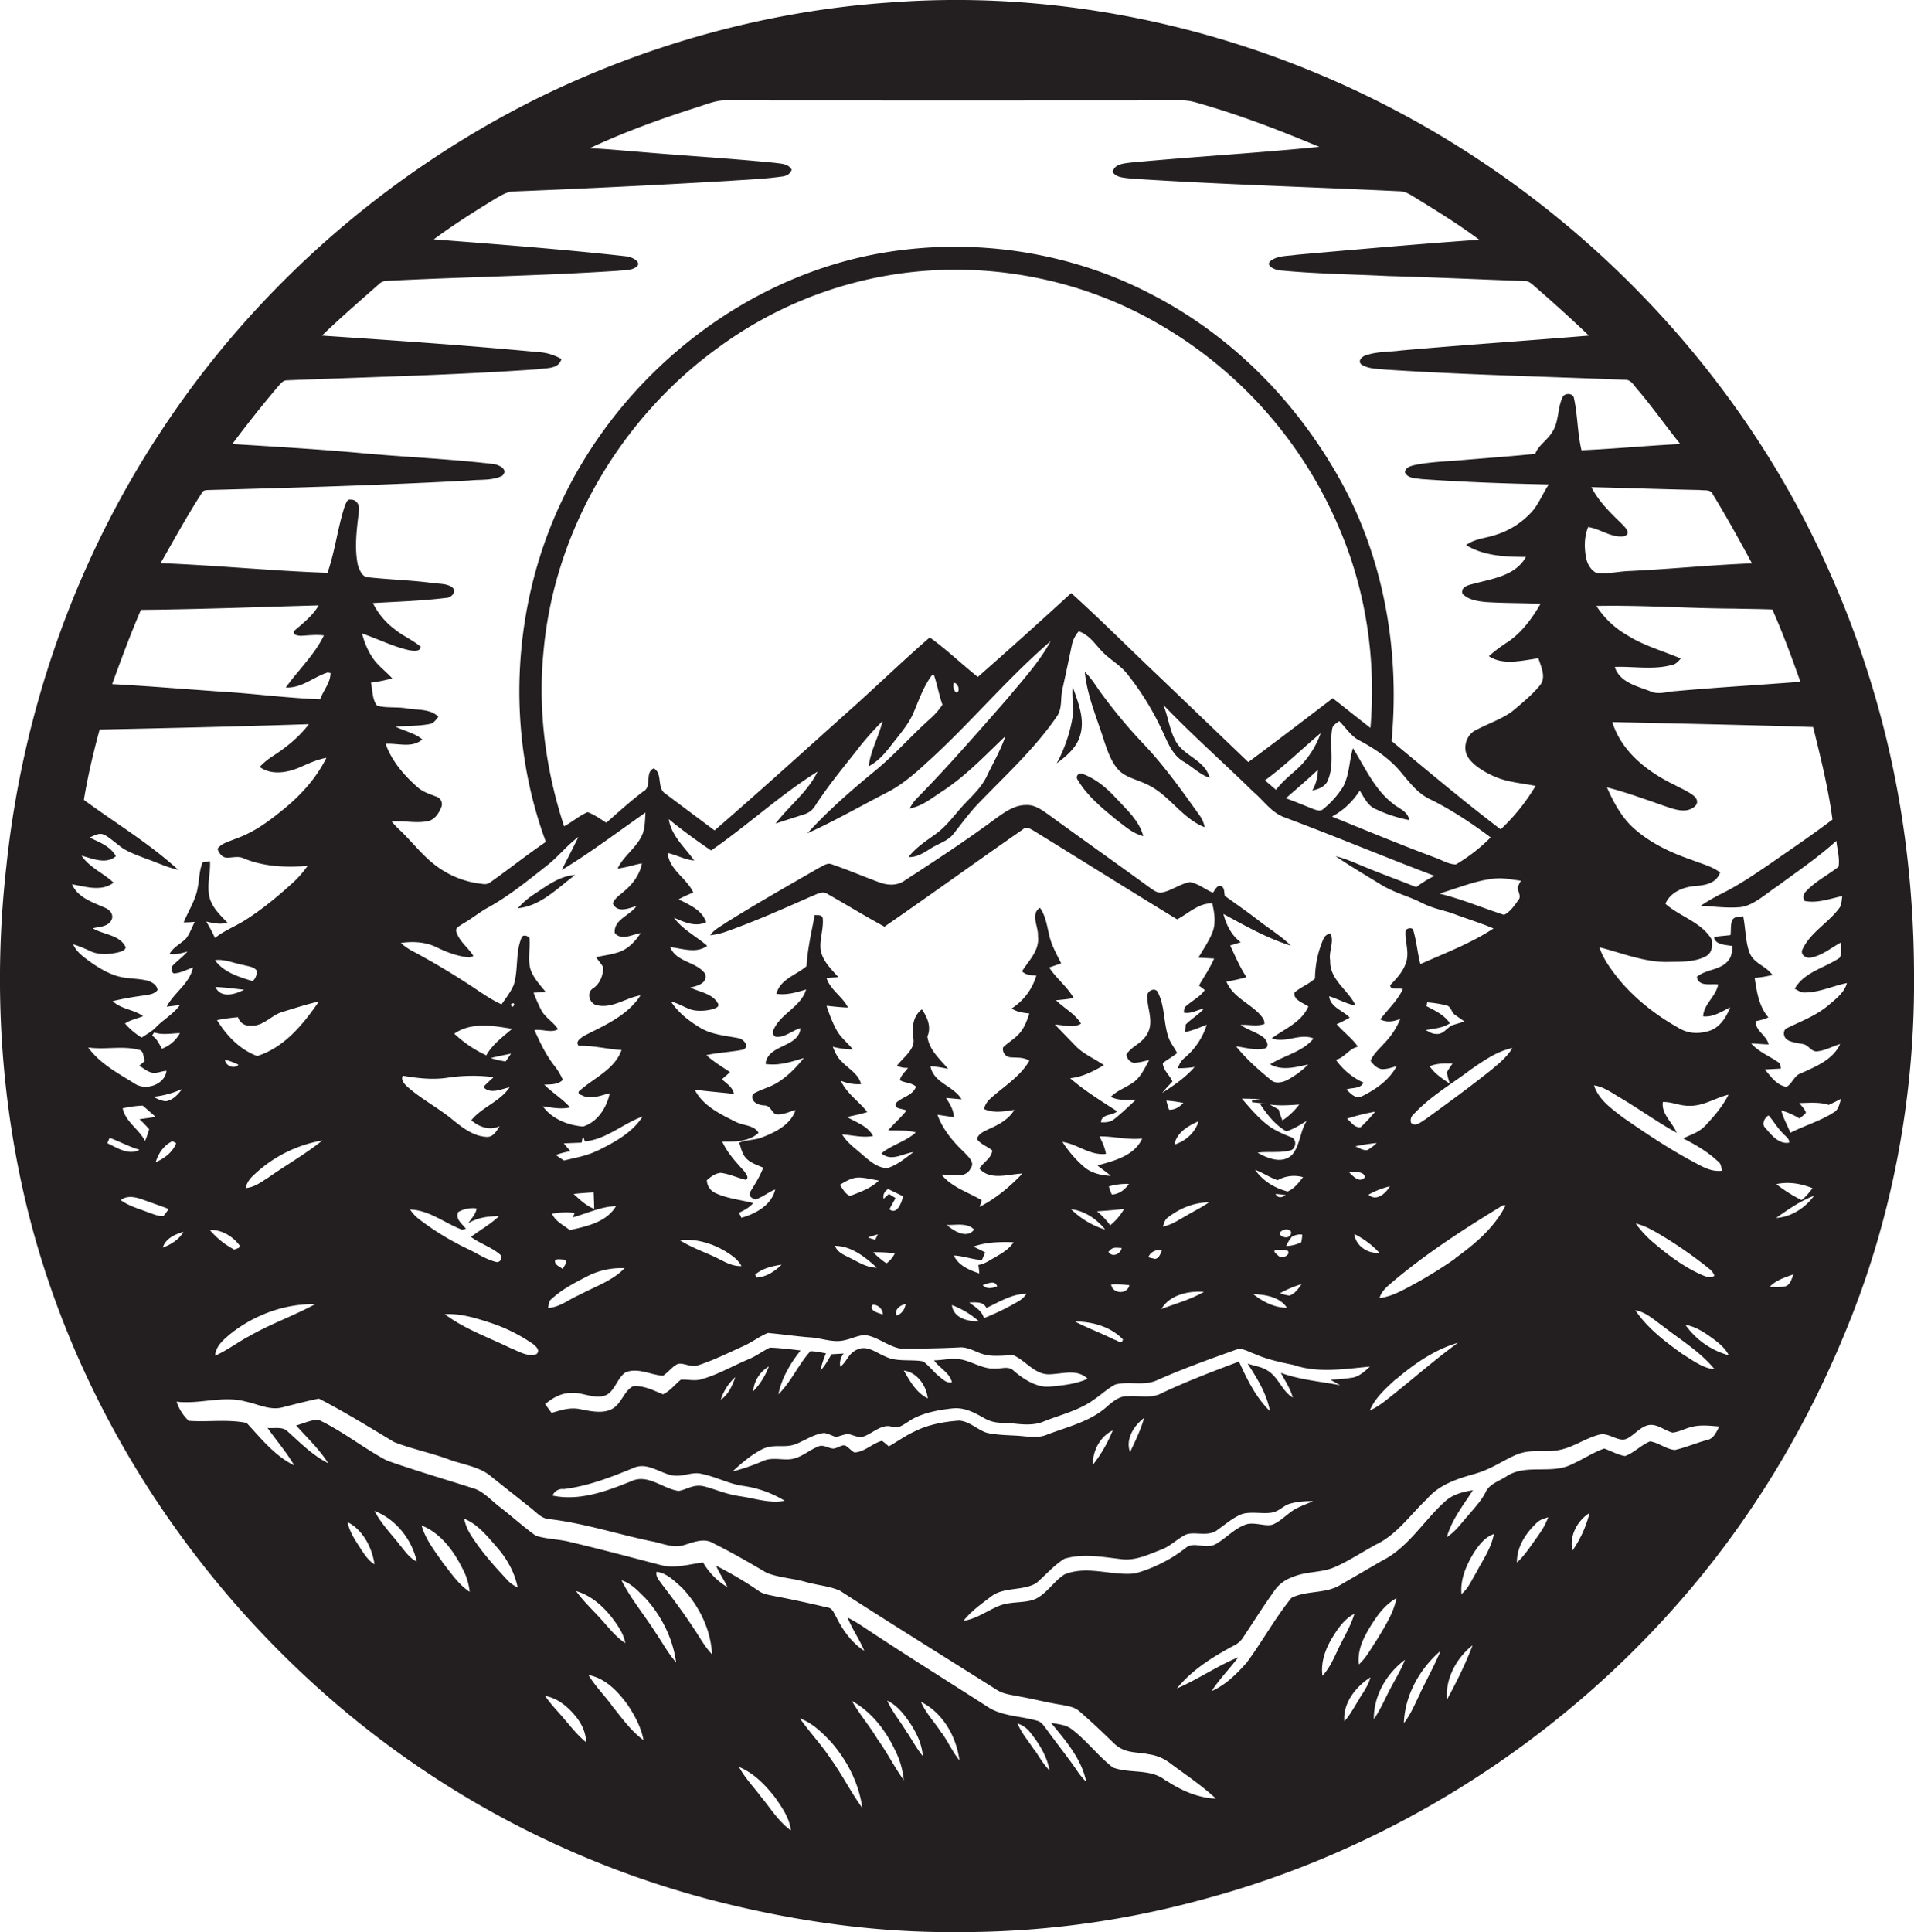<svg id="Layer_1" data-name="Layer 1" xmlns="http://www.w3.org/2000/svg" viewBox="0 0 1070.1 1080"><title>biseeise_Forest_flat_black_logo_White_background_12682960-9140-447a-a517-88618b58fc83</title><path d="M1070.1,544.6c-0.1-47.2-5.7-94.5-17.6-140.2A542.4,542.4,0,0,0,1006,285.2C958.7,196.9,886.1,122.6,799.6,72.4,708.8,19.7,602.3-6.6,497.4,1.4,430,6,363.6,24.3,302.8,53.8,217,95.9,142.5,161.1,90,241.1,42,313.7,12.5,398.2,3.5,484.8-3.8,549.8.2,616.2,16.3,679.7c25.4,99.5,81.6,190.4,157.1,259.8a528.1,528.1,0,0,0,229.2,123.8c43.3,10.8,87.8,17.1,132.4,16.7a511.6,511.6,0,0,0,136.5-18c103.5-27.4,198-86.8,268.2-167.5,38.8-44.4,69.7-95.5,92-150C1057.9,681.4,1070.7,612.9,1070.1,544.6Zm-63.5-163.5c-23.1,1.8-46.3,3.1-69.4,5.2-4.9.2-10,2.3-14.6,0.1-7.4-2.9-17.1-5-19.8-13.6,10.7-.4,21.8,1.8,32.3-1.2,2-.4,3.3-2.1,4.6-3.5-10.1-4.3-20.9-7.2-30.2-13.2a49.6,49.6,0,0,1-17-16.2c25.7-.5,51.4,1.4,77.2,1.5,7.1,0.2,14.2.2,21.2,0.5C996.8,354,1001.8,367.6,1006.6,381.2ZM929.7,616c4.9-.2,9.5,2.2,14.4,2.1,8,0.4,14.8-4.4,22.3-6.2-3.1,6.2-7.6,11.5-12.3,16.6s-8.6,5.4-13,7.9c7,3.5,13.8,7.5,19.5,12.9,1.7,1.2,1.7,3.3,2.2,5.1-5.7.8-10.6-2-15.4-4.6-14-7.4-27.1-16.2-40.1-25.2-6.3-4.9-13.6-9.9-16.1-17.9,5.5,0.8,10,4.2,14.6,6.9,10.7,6.3,20.7,13.6,31.6,19.6C935.1,627.4,928.7,622.7,929.7,616ZM925,695.1a59.4,59.4,0,0,1-10.5-11.2c5.9,1.4,11.1,4.7,16.3,7.8a240.5,240.5,0,0,1,24.8,17.5,8.6,8.6,0,0,1,2.9,3.9c-2.5,1.7-5.2.3-7.6-.7C941.4,708.1,932.9,701.8,925,695.1Zm4.7,46.2c9.9,7.7,20.9,14.3,28.9,24.1-6.7-.6-12.2-5-17.8-8.4-9.8-7-19.7-14.5-26.5-24.6C920.4,733.5,924.9,737.9,929.7,741.3Zm27.9-465c7.7,12.6,14.9,25.6,21.9,38.6-22.9.9-45.7,3.2-68.6,4.3-6.2.2-12.5,1.9-18.7,0.9-3.1-1.8-4.9-5.2-5.5-8.6-1-5.6-1-11.5,1.2-16.9,6.9,1,13.2,6.3,20.3,5.1,4-1.7.3-5-1.5-6.9-6.4-6.2-12.9-12.5-17-20.5,20.3,0.5,40.5,1.2,60.8,1.6C952.9,274.3,956.5,273.4,957.6,276.3Zm-844.7-.8c0.7-1.7,2.7-1.5,4.1-1.6,48.5-1.3,96.9-2.7,145.3-5.3,6.1-.7,12.7.2,18.4-2.6,4.1-3.6-2.3-6.6-5.6-6.7-24.2-2.8-48.6-3.8-72.8-6s-48.3-3.6-72.4-5.1q12.3-16.5,25.6-32.2c1.4-1.5,2.8-3.5,5-3.4,46.7-1.9,93.5-2.9,140.2-6.2,4.7-.8,11.6.1,13.2-5.7a29,29,0,0,0-13.3-3.9c-40.1-3.8-80.4-6.5-120.6-9.2,10.3-9.9,21.1-19.3,31.8-28.7a6.3,6.3,0,0,1,4.6-1.9c42.9-2.2,85.9-2.8,128.8-5.6,3.6-.5,7.8.1,10.8-2.4s-2.9-5.5-5.7-5.7c-35.8-4-71.8-6.7-107.8-9.5,11.1-8.2,22.8-15.6,34.6-22.8,3.3-1.9,6.7-4.1,10.6-4q60-2.4,119.9-5.9c9.8-.7,19.7-1,29.4-2.4,2.4-.2,5-1.4,5.6-3.9-1.9-3.4-6.2-3.3-9.5-3.8-26.3-2.6-52.7-4.1-79-6.4-8.2-.6-16.3-1.5-24.5-1.7,19.4-9.1,39.6-16.4,60-22.9,5.8-1.8,11.6-4.4,17.9-3.9q125.6,0.1,251.1,0a30.5,30.5,0,0,1,10.5,1.3c23.4,6.6,46.1,15.3,68.5,24.7-35.2,3.5-70.5,5.5-105.7,8.8-3.6.5-9,.8-9.8,5.3,2.1,3.2,6.5,3.1,9.9,3.6,50,3.3,100.2,4.7,150.3,7.1,3.3,0,6.1,1.8,8.8,3.5,12.2,7.5,24.4,15,35.9,23.6-34.1,2.4-68.1,5.4-102.1,8.4-4.7.8-10.1,0.3-14.2,3.2s2.7,5.6,5.5,5.6c19.8,1.9,39.8,2.1,59.7,3.1,25.5,0.7,51.1,1.9,76.6,2.8,1.7-.1,3.2,1,4.4,2,10.7,9.3,21.2,18.7,31.4,28.5-34.9,2.9-69.9,5.2-104.8,8.3-6.6.9-13.4,0.5-19.8,2.7-2.2.6-4.9,3.2-2.5,5.2,4,2.5,8.9,2.3,13.4,2.8,44.6,2.9,89.3,3.9,134,5.7,3.6-.1,5.2,3.8,7.4,6,8.2,9.7,15.5,20.1,23.4,29.9-18.4.9-36.8,2.7-55.2,3.5-2.3-9.5-2.1-19.4-4.2-29-0.3-3.1-5.4-3.2-6.4-.6-2.8,5.8-2,12.8-5.2,18.5s-8,7.8-10.1,13.1c-14.7,1.5-29.5,2.5-44.3,3.8-7.5.5-15,.9-22.4,2.3-2.4.6-5.9,1.2-6.1,4.3,1.6,3.4,6,3.2,9.2,3.7,23.7,1.7,47.5,2.5,71.2,3-3.4,5-5.5,10.9-9.6,15.4a45.6,45.6,0,0,1-20.8,13c-5.3,1.7-11.2,2-15.8,5.5,9.9,6.1,22.1,6.6,33.4,6.6-5.6,10.3-18.2,12.1-28.4,14.8-2.9.8-8.1,1.5-7.1,5.7,3.2,3.5,8.3,4.2,12.7,4.7,10.3,0.7,20.7.5,31,1-4.7,8.1-10.3,15.8-18.1,21.2a83.4,83.4,0,0,0-10.8,8.1c8.3,5.4,18.6,2.3,27.7,1.2,1.5,4.7,4.4,10.5,1,14.9s-9.7,9.8-15,14.2-14,7.3-20.9,11c-5.4,2.5-7.6,9.9-4.6,14.9s10.2,9.2,16.5,11.7,14.2,3.2,21.4,4.6a110.1,110.1,0,0,1-19.5,24.3c-20.8-15.8-40.8-32.7-61-49.4,4.7-50.1-4.2-102-28.9-146.2s-61-80.7-105.6-103.6c-47.3-24.7-103-32.2-155.3-22.1-75.4,14.8-141.1,68.3-173.9,137.3-28.2,59-31.8,129.6-9.1,191-10.6,7.2-20.6,15.2-31.1,22.6a5.3,5.3,0,0,1-4.3.9,51.7,51.7,0,0,1-25.4-9.7c-8.1-5.8-14-14-21.2-20.7a57.1,57.1,0,0,1-4.2-4.5c6.8-.6,13.6,1.2,20.3-0.2,3.7-.8,5.9-4.2,7.3-7.5a4.4,4.4,0,0,0-2.4-6.1c-3.8-1.5-7.9-2.7-11-5.6-7.5-6.6-14.2-14.5-17.6-24,6.8-.5,14.9,2.6,20.5-2.5-4.3-3.6-10-4.6-14.9-7.1,6.2-.5,12.4-0.3,18.5-1.4,2.5-.2,4-2.3,5.4-4.2-4.7-4.5-11.6-3.6-17.5-4.6s-11.3-.1-16.7-1.5c-2.9-3.4-2.5-8.6-3.5-12.9a90.7,90.7,0,0,0,11.9-2.4c-3.6-4-8.1-7.1-11.1-11.7s-4.5-8.7-5.8-13.4c8.9,3,17.4,7.4,26.6,9.4,2,0.3,6,1,6.2-2-4.5-3.8-10.1-6.1-14.7-9.9a40.7,40.7,0,0,1-12-14.5c13.7-.8,27.4-1.2,41-2.9,2.9,0,6.2-3.7,3.3-5.9s-7.3-1.9-10.9-2.4c-11.9-1.6-24-1.9-36-3.2-3.5-.1-4.8-4-5.8-6.8-2.1-10-.6-20.3.6-30.4,0.6-3-1.4-6.5-4.8-6.2-1.8-.4-2.3,1.9-3,3.1-4.1,12.4-5.5,25.5-9.8,37.8-31.1-1.1-62.1-4.2-93.3-5.4C97.3,301.7,104.6,288.3,112.9,275.5Zm736,227.6c-2.2,3.1-4.6,6.6-8,8.3-12.1-3.9-23.8-8.9-36.2-11.9,10.3-3,20.3-7.4,31-8.4,4.9-.6,9.8.7,14.6,1.2a29.6,29.6,0,0,0-1.8,3.7C848.6,498.5,850.7,501,848.9,503.1ZM749.2,774.3c-11.1-2.1-22.5-3-33.1-6.9,2.4,4.5,5.3,8.8,6.7,13.8-5.3-3.1-7.4-9.4-11.9-13.4s-8.9-3.9-13.4-5.6c5.3,8.2,10.7,16.8,12.5,26.6-7.9-7.7-12.8-17.8-17.3-27.7-14.6,5.5-29.2,11-43.3,17.7-5.7,3.1-12.5,1.2-18.7,1.7-4.4-.4-8.1,2.6-11.3,5.3-9.3,8.7-22.1,11.6-33.7,16-5.5,2.5-11.6,1-17.4.7s-10.5-.4-15.7-1.4-10.2-6.7-16.4-7c-8.6.6-17.2,2.2-25,6.1-5,2.3-9.5,5.6-14.3,8.3-1.2-1.1-2.5-2.2-3.8-3.1-5.4,1.4-9.6,6.2-15.4,6.5-1.8-1-3.1-2.6-4.8-3.7s-4.4,1.2-6.7,1.5-5.9-2.6-8.8-1.1c-4.8,1.9-8.8,5.6-13.9,6.8s-11.2-1.1-16.5,1.1a114.4,114.4,0,0,1-17.4,6c4.9-4.6,10.1-9,16.1-12.2s11.4-1.2,16.9-2.4,11.7-6.4,18.4-6.9a37.6,37.6,0,0,1,6.4,2.4,48.1,48.1,0,0,1,6.5-1.9c2.5,0.5,4.9,1.7,7.5,1.9,4.3-1,7.7-4.3,11.9-5.7s5.5,0.4,8.3.1,6.4-3.6,9.7-5.2c6.6-3.2,13.8-4.5,21-5.3s12.7,2.5,18.3,5.6,9.8,2.2,14.8,2.7,12.1,1.5,17.8-.9c9.6-3.9,20.1-6.2,28.6-12.5,4-2.7,7.5-6.1,11.8-8.3,7.6-2,16,1,23.3-2.4,14.4-6.4,29.2-11.7,44-17,3.6-1.4,7.1,1.2,10.5,2.3,7,3.1,14.5,4.7,21.9,6.2,13.7,4.7,28.5,2.2,42.6.9-2.7,2.5-5.6,5.2-9.3,6.1a98.3,98.3,0,0,1-12.8,1.2ZM626.8,871.5c7.8,1.1,15.1-2.5,22.2-5.2,5.1-1.8,8.9-5.9,13.6-8.3s13.1,1.5,18.3-3c4-2.8,7.8-6.1,12.3-8.2s10.9-.7,16.4-1.1,7.4-3.9,11.4-5.1,8.7-1.6,13.1-1.5c-4.1,1.9-8.5,3.2-12.2,5.9s-6.2,5.3-9.9,7-10.1-1.3-15,0c-6.6,2.1-11.2,7.6-17.1,11s-11.9-1.6-16.8,2.1a80.8,80.8,0,0,1-28.5,14.4c-13.2,1.5-26.7-4.7-39.5.6-5.6,3.6-9.2,9.6-14.9,13s-14.5,1.7-21.3,4.4-12.8,7.4-20.2,8.5c4.2-5.4,9.9-9.4,15.3-13.5,7.3-5.7,17.7-3,25.4-7.6,5.2-4.5,9.8-9.9,15.7-13.6C605.4,868.2,616.3,870.3,626.8,871.5ZM611,818.8c-0.2-7.6,4-15.9,11.1-19.2A78.1,78.1,0,0,1,611,818.8Zm28.7-26.3c-1.9,6.7-4.9,12.9-7.9,19.2C629.1,804.5,634,796.8,639.7,792.6ZM304.3,606.3c3.6-.2,7.6.1,10.4-2.7a36.9,36.9,0,0,0-5-8.2c-4.6-5.9-7.8-12.8-10.9-19.6,4.3-.7,9.5,1.8,13.2-0.5-2.6-4.1-7.3-6.5-9.5-10.9s-2.9-6.3-4.2-9.5l6.8-.4c-3.1-3.9-6.7-7.6-8.4-12.4s-0.2-11.9-.7-17.8c-1.1-1.4-3.9-2.1-4.5.1-3.4,8.3-1.6,17.7-4.3,26.2-1.7,3.9-4.3,7.3-6.8,10.8-6.9-3.1-13-7.8-19.3-11.8-9.6-6.2-19.5-12.1-29.6-17.5a33.4,33.4,0,0,1-7.4-5c6.7-1,13.9-.6,20,2.4s12,5.1,18.4,5.7l2.2-.8c-3-4.9-8.3-8.4-9.7-14.1-0.1-2,2.1-2.7,3.4-3.7,4.6-2.6,8.7-5.9,13.2-8.6,12.1-6.5,22.8-15.2,33.6-23.7,6.6-5,11.6-11.6,18.2-16.5-3,6.2-6.2,12.3-9.3,18.5,16.2-9.8,31.3-21.3,46.8-32.1-0.3,3.9-.2,7.8-1.5,11.6-2.9,7.7-10.6,12.3-14.1,19.7,4.6-.5,9.1-2.1,13.6-2.9-1.2,6.4-5.3,11.8-10.2,15.8-2.3,2-5,3.7-6.1,6.6,2.6,5.6,8.8,2.7,13.2,1.5-3.6,5.3-12.8,7.5-12.1,15,3.7,4.6,10,.7,14.5.1-3,4.6-7.1,9-12.5,10.7s-8.3,1.7-12.4,2.8c1.3,1.9,2.8,3.6,4,5.6-0.1,4.5-1.9,9.3-5.8,11.8s-1.8,8.6,2.2,9.4c8.7,2,16.2-4.2,24.4-5.5-7.1,11.1-19.7,16.6-31,22.3-1.9,1.2-5.9,3.4-3.5,5.9,8.1-.3,15.9,1.9,23.9,2.3-3.9,11.1-15.8,15.7-23.9,23.2-0.7,1.7,1.6,1.9,2.7,2.6,4.8,1.8,9.9-.5,14.6-1.6-1.7,8-6.8,16.1-14.9,18.6-8.5-.7-17.4-4.2-22.5-11.3,5,0.7,10.2,1.8,15.2.6C314.6,614.3,308.9,610.9,304.3,606.3Zm-18-31.2c-5.2,4.5-11,8.7-14.4,14.8A66.2,66.2,0,0,1,254,577.8C263.5,571.2,275.6,573.3,286.3,575.1Zm-0.6-13.8c3.7-2.2.4,4.2,0,0h0Zm0,27.7-3,4.3a40.9,40.9,0,0,1-8.3-1.9C278.1,590.5,281.9,589.7,285.6,589ZM276,602.1c-2,1.8-3.9,3.6-5.8,5.5,4.1,4.3,9.9,1.1,14.7.2-5.5,8.1-15.4,11-21.4,18.4,4.4,3.8,10.3,5.9,15.9,3.3-1.7,2.5-3.4,5.9-6.9,6-8-.2-14.5-5.6-20.4-10.4-7.9-6.3-16.9-11-24.4-17.7-1.6-1.5-3.7-3.7-2.5-6.1,8.3,1.4,16.7,2.4,25.1,1.1A93.3,93.3,0,0,1,276,602.1Zm-17.7,85.3,2.2-.5c-2-2.8-6.2-5.5-4.3-9.4a16.1,16.1,0,0,1,10.3-2c-0.5,3.3-3,5.6-4.7,8.3,5.1-3.2,11.2-4,17.2-4-4.7,4.5-10.5,7.7-15.7,11.6,5,3.7,11.2,5.6,16,9.6a2.5,2.5,0,0,1-1.5,4.5c-5.8-1.3-10.8-4.8-16.1-7.3a151.5,151.5,0,0,1-27-16.4,21.8,21.8,0,0,1-5.4-5.7C240.1,676.4,248.7,683.8,258.4,687.4ZM272.9,739a92.8,92.8,0,0,1,25,12.2c1.7,1.3,4.3,3.6,2.1,5.7-5.1,1.8-10-1.6-14.7-3.4-12.3-6-25.6-10.6-36.6-18.9C257.1,734.1,265.1,736.5,272.9,739ZM810.6,605.8c-4.1-2.8-8.5-5.6-11.3-9.8,4.1-1.7,8.5-1.6,12.8-1.5a56.1,56.1,0,0,0-3.2,4.9A41.8,41.8,0,0,0,810.6,605.8Zm1.2-32.7c-3,1.6-5.2,5.5-9.1,4.8-2.1.1-3.8-1.3-5.6-2.1,4.6-.9,9.5-1.1,13.5-3.8-3.1-4.7-8.3-7.1-13.1-9.6l0.4-2.1a60.6,60.6,0,0,1,10.7,1.7c2.8,0.5,2.8,4,4.9,5.3l5.3,3.7Zm-17.7-34.2c-1.6-6.2-2.1-12.6-3.9-18.7-0.2-2.2-4.2-1.4-4.4.3-0.4,5.5,2,11,.6,16.5s-5.3,9.7-9.1,13.6c-0.3,3.2,5,1.4,7,2.3-3,6.5-8.4,11.3-12.6,16.9,3.6,1.9,7.6,1.2,11.2-.3a42.4,42.4,0,0,1-9.1,13.8c-2.7,3.1-6,5.8-7.5,9.7,1.6,2.3,4,4.7,7,4.6s5-1,7.5-1.6c-4.1,7.8-11.7,13-19.4,16.8-3.5,1.7-6.4-1.6-8.6-3.8,3-1.2,8.1-.2,9.4-3.9a38.2,38.2,0,0,1-15.3-12.7c4.9-1.2,7.3-6.3,12.3-7.3-3.3-4.8-8.1-8.2-11.9-12.6,2.5-1.1,4.9-2.3,7.3-3.7-3.8-4-10.7-5.7-11.5-11.9,5,1.5,9.6,4.2,14.8,5.2-4.1-8.8-14.7-14.5-14.2-25.2-1-5,2.4-10.3.2-15.1a5,5,0,0,0-4,3.1,56.3,56.3,0,0,0-4.7,22.1c-3.5,3.1-8,4.8-11.5,7.8-0.7,4.2,5,5.8,7.8,7.8-3.9,8.9-13.2,12.4-20.5,17.8,7.8,2.9,16-3.1,23.4.1-6.2,7.5-16.3,9.4-24.3,14.4,6.6,3.8,14.4,1.6,21.3.1a49.4,49.4,0,0,1-12.1,8.9c-2.7,1.2-6.3,2-8.7-.2-7-5.7-13.8-11.7-19.5-18.8,5.1,0.6,10.3,2.3,15.5,1.3,3.7-.6,1.6-4.9-0.3-6.4-3.9-2.9-8.8-4.1-12.7-6.9,4.4-.3,9,1,13.3-0.5,0.3-2.6-1.8-4.5-3.4-6.3-6-5.8-14.5-9.3-17.8-17.4a99.4,99.4,0,0,0,11.2-2.5c-3.7-5.6-6.3-11.7-9.1-17.7l5.9-1.8c-5.2-3.8-8.1-9.7-9.7-15.8,12.2,6.6,24.4,13.6,37.7,17.7-5.3-5.3-11.8-9.2-17.7-13.8s-12.8-9.4-19.2-14c-0.5-1.9,0-4.7-2.2-5.5s-3.3,2.4-4.5,3.7c-4.3-1.8-8.1-5.1-12.8-5.9-5.4.9-9.9,4.5-15.2,5.7-2.9.8-5.3-1.3-7.5-2.8-18.7-13.6-37.5-26.9-56.2-40.5-3.8-2.7-7.9-5.8-12.8-5.5-6.8,0-12.5,4.4-17.8,8.2-16.2,12-33.1,23-50,34-4.3,3.1-9.8,2.7-14.5.9-8.7-3.2-17.3-6.9-26.1-9.9-2.5-1.2-4.9.8-7.1,1.8-17.5,10.1-35,20-52.1,30.7-3.1,2.2-6.8,3.9-8.9,7.1a41.7,41.7,0,0,0,7.9-1.7c16.5-5.8,32.5-12.9,48.5-20,2.9-1,6.3-3.5,9.3-1.3,10.6,6,21,12.4,31.7,18.2,25.9-17.9,51.5-36.4,77.4-54.4,2-1.9,4.5-.1,6.4,1,26.6,16.4,53.1,33,79.8,49.3,6.4-3.3,12-9.2,19.7-8.9,1,4.7,1.9,9.5.7,14.2s-5.4,10.9-8.5,16.1l8.8,0.5c-2.3,5.3-5.6,10.1-8.5,15.1l3.3,2.5c-2.6,3.7-6.7,5.7-10,8.6-1.4.8-1.7,2.5-1.7,4,3.9,0.9,7.5-1.6,11.2-2.2-3,3.4-7,5.7-10.2,8.9l-0.3,4.2c4.2-.8,8.1-2.6,12.1-4.1a39.7,39.7,0,0,1-12.4,18.5,10.8,10.8,0,0,0-3.7,5.8,52.7,52.7,0,0,0,9.3-.7c-5.1,5.9-11.6,10.3-18.1,14.5,1.8-2.3,3.8-4.3,5.7-6.4-1.5-3.5-5.2-6.2-5.4-10.2,2.5-2.1,5.5-3.5,8-5.7-1.5-3-3.7-5.5-4.8-8.7-2.9-8.3-1.9-17.8-6.2-25.7-2-2.5-6.2.1-5.7,3.1,0.1,6.5,3.5,13.3.5,19.7s-9,7.4-12.1,12.4a5.2,5.2,0,0,0,4,4.7c3,0,5.8-1,8.7-1.5-2.6,4.6-4.8,9.8-9.4,12.8s-8.6,4.3-12.1,7.7c4.4,2.3,9.4,1.6,14.1,1.6-4,3.7-7.9,7.5-12.2,10.9-2.1,1.7-4.8,1.9-7.4,1.7,0.5-4.8,6.2-3.5,9.1-6.1-9-5.8-18.2-11.5-26.3-18.5,6.9-.7,13-3.9,18.9-7.3-5.3-3.7-11.4-6.1-15.9-10.8l-11.5-11.9c4.9,0.2,10.1,2.2,14.6-.5-3.4-5.6-9.5-8.6-14-13.1,3.3-.3,6.6-0.6,9.9-1.2-3.6-6.4-9.7-10.9-13.7-17.1l6.7-2.3c-2.3-4.6-4.9-9.2-6.3-14.2s-2-11.9-5.6-16.9c-5.5,3.7-.7,10.6-1.1,15.8,1.1,7.9-5,13.6-8.9,19.7,2.1,2.2,5.1,2.2,8,2.4a32.7,32.7,0,0,1-13.8,18.4c2.9,2,6.4,2.4,9.9,2.8-1.3,4-2.8,8.1-5.7,11.3s-6.2,4.9-9,7.7a4.6,4.6,0,0,0,4,5.5c3.6,0.3,7.4-.2,10.7,1.9-5.1,8.9-14.2,14.3-21.7,21.1a11.9,11.9,0,0,0-3.7,5.9c5.5,2.5,11.4,1.3,17,.5-3.1,5.3-8.8,8.3-14.2,10.7-2.6,1.3-5.9,2.5-6.7,5.6,2.1,3,5.9,4.1,8.6,6.4-0.5,4.4-5.1,6.6-7.2,10.1,6,6.9,16.2,3.1,24,2.8-6.9,7.3-14.8,13.9-23.9,18.6l1.2-3.7c-7.7-4.5-16.7-7.2-22.5-14.3,5.4-.3,13.4,2.7,16.4-3.7,2.3-3.3-1.5-6.3-3.5-8.6-6.4-6-12.2-12.9-15.2-21.2l9.2,1.4c-0.1-4.1-2.3-7.5-4.4-10.8l8.7,0.8c-4.4-7.6-15.6-9-17.4-18.5a59.7,59.7,0,0,1,9.9,1.5c-4.6-5.5-10.7-10.6-11.6-18.2,2.3-5.2,0-10.7-3.1-15.1-5.2,3.9-5.6,10.5-4.7,16.5s-5.7,10.3-9.2,15a12.4,12.4,0,0,0,6.2,1.2c-1.6,2.2-4,4.1-4.6,6.9,2.8,1.6,6.5,1.3,9,3.6-1.7,5-7.7,5.7-11.1,9.1-1.6,3.7,3.8,3,5.8,4.3-3.1,3.9-6.9,7.2-10.2,11,5.1,0.3,10.4-.3,15.4,1.2-5.6,5.1-13.4,6.9-19.2,11.7,5.5,4.8,11.9.1,17.9-.7-4.6,3.4-9.2,7.4-14.8,9-5.8-.3-10.3-4.6-14.5-8.2s-7.9-6.3-10.6-10.7c5.7,0.4,11.5,2,17.3.9-2.9-5.6-9.4-7.6-14.5-10.6,3.8-.9,7.6-1.6,11.3-2.8-4.7-6-11.5-10.3-14.8-17.5a24.9,24.9,0,0,0,11.3,1.9c-1.4-5.8-7.1-8.6-10.9-12.7-2.4-2.2-3.7-5.3-4.9-8.2a46.2,46.2,0,0,0,11.2,1.5c-2.7-3.5-6.3-6.2-8.6-10s-4.5-9.5-6.1-14.4c4,0.4,8,.9,12,1-3.1-6.2-9.8-9.8-12-16.5l6.6-.5c-3.7-4.2-8.1-8.3-9.6-13.9s1.5-12.6.9-19c-0.4-2.2-3-1.6-4.5-1.8-1.8,9.5-4,18.9-4.6,28.6-5.7,4.9-14.8,7.3-16.8,15.4,5.7,0.9,11.2-.8,16.6-2.4-2.9,9.8-14.4,13.5-18.3,22.7-0.7,1.8.2,4.1,2.4,3.8,4.7-.1,8.4-3.7,12.8-4.9-1.1,11.1-18.4,8.9-19.6,20,7.3,1.2,14.5-1.2,21.4-3.3-4.3,5.4-9.3,10.5-15.3,14.1-4.2,2.5-9.1,3.5-13.2,6.1-1.6,4.2,3,6.2,6.4,6.3s3.9,3.4,6.2,4.9c3.9,0.7,7.6-1.4,11.3-2.3-2.8,8.2-11.1,12.3-18.6,15.2-4.1,1.7-8.8,1.3-12.9,3,1,3.1,1.7,6.6,4.1,9s6.1,3.6,9.3,5c-1.8,4.9-4.6,9.2-7.3,13.6-1.3,2.2,1.1,3.5,2.8,4.2,4.1-1.2,7.3-4.1,11.2-5.6-2,8.7-10.9,13.6-18.9,15.8l-1.3-2.8c2.9-1.4,5.8-2.9,7.9-5.4-7.1-1.9-14.6-2.5-21.3-5.7a8.1,8.1,0,0,1-4.6-7.1c2.2-1.9,4.7-3.9,7.8-4.1,4.8,0.6,9.3,2.8,14,3.9,2.1-1.2-.1-3.5-0.9-4.8-4.6-5.1-9.4-10.2-12.3-16.6,7,0.1,14.9.2,20.3-4.9-2.6-4.4-8.4-3.9-12.5-6-8.8-4.4-18.5-8.9-23.2-18.1,7.3,1,14.7,1.5,22,2.4-0.8-3.8-4.1-5.8-6.8-8.2l4.6-4c-4.5-3-9.2-5.8-13.3-9.5,6.8-1.5,13.9-1.7,20.7-3.1,3.7-1.9,0-6-2.8-6.4-7.2-1.4-14.8-1.9-21.3-5.8s-12.3-8.5-16.4-14.7c3.6,0.9,6.8,2.8,10.3,4.2s8.6,1.2,12.7.2c1.5-.6,4.4-1.1,3.3-3.3-3.1-5.6-10.2-6.3-15.5-8.9,3.9-.8,10.2-2.5,8.2-7.9-5.1-6.7-16-6.2-19.4-14.7,6.8,0.8,14.6,3.8,20.7-.7-6.1-5.3-13.7-9-18.6-15.7,5.6,2.4,11.9,5.4,18,2.5-2.4-7-9.5-9.7-15.4-12.8a83.4,83.4,0,0,1,8.2-3.8c-3.7-8.1-13.5-12.7-14.3-22.1,5,1.1,9.6,3.8,14.8,4.2-5.2-7.4-12.7-13.6-14.2-23.1,7.6,6.2,15.5,12,23.7,17.5,20.3-14,38.5-31,59.5-44.1-5.5,11.4-16,19.2-23.5,29.1,5.3-1.8,10.7-3.5,16-5.2s6.1-5.2,8.5-8.3c6.3-9.3,13.4-18,20.4-26.8a163.6,163.6,0,0,1,14.9-17c-2,8.6-6.7,16.4-7.7,25.2,5.7-2.9,9.7-8,13.5-12.9s8.7-10.5,11.4-16.7,5.7-15.2,10.7-21.6l0.9,0.3c1.8,5.4,2.8,11.1,4.7,16.5a39.6,39.6,0,0,1-7,8c-10.5,9.4-19.8,20.1-30.7,29-13.3,10.9-26.2,22.2-37.8,34.9,14.9-6.7,29.1-14.9,43.7-22.4,8.5-4.2,15.8-10.4,22.7-16.8,24.2-21.7,44.9-47,69.6-68.2-6.4,11.8-15.6,21.7-24.1,32-16.8,19.2-33.6,38.5-51.5,56.7a24.9,24.9,0,0,0-3.2,4.8c7-1.2,12.6-6,18.4-9.7,13.1-8.6,23.9-20,35.1-30.7-2.6,7.8-6.8,14.8-10.3,22.2s-9.7,12.3-14.9,18.3-8.5,10.4-13.9,14.3-11,7.5-15.1,12.8c4.9,0.2,8.9-2.6,12.9-5.1s9.2-3.9,12.3-7.9c4.9-6.2,9.5-12.6,15.1-18.2,14.8-15.3,30.7-29.9,42.8-47.6,3-4.4,1.8-10.1,3-15.1,1.8-8.1,3.5-16.2,5.2-24.3a16.8,16.8,0,0,1,3.9-8c6,1.9,9.4,7.6,13.6,11.8s9.7,7.2,13.5,12a154.3,154.3,0,0,1,19.1,30.7c3.2,6.5,5.6,14.2,12.2,18.2,5.1,2.9,9.2,7.3,14.8,9.2-2.2-8.5-11.2-11.4-16.6-17.2s-6.1-15.8-9.3-23.6c16.1,16.9,33.7,32.3,50.4,48.7,5.7,4.8,10.1,11.6,17.4,14.2,28.1,10.5,55.8,22.1,83.8,32.7a59.4,59.4,0,0,0-10.2,6.3c-9.8-4-19.8-7.5-29.5-11.6-5.1-2.1-10.2-4.4-15.6-5.7,8.1,5.5,16.6,10.5,24.9,15.6s15.4,6.5,22.9,10.3,12.7,4.2,19,6.6,14.5,4.9,21.5,7.9C822,527.5,807.8,532.8,794.1,538.9Zm-33.4,91.2c-3.4.4-5.3-2.9-7.6-4.8a118.8,118.8,0,0,1,15.7-3.9A85.9,85.9,0,0,1,760.7,630.1Zm9,8.8a27,27,0,0,1-5.1,3.9c-2.5.5-4.7-1.2-6.9-2A102.5,102.5,0,0,1,769.7,638.9Zm-6.5,19c-3.1,3.9-6.9-.6-9.3-3C756.9,655.5,762.1,654.2,763.2,657.9Zm7.9,42.3c-6.3.9-13.3-4-13.9-10.4A48.1,48.1,0,0,1,771.1,700.2Zm-6-32.4a47.6,47.6,0,0,1,12-4.7C774.8,667,769.6,671.8,765.2,667.9Zm-52.1-.4c1.9,0.1,3.8.3,5.8,0.6C716.9,669.4,714.5,670,713.1,667.4Zm7.8,23.6c-1.9,1.9-7.5-.8-4.3-2.9S723.7,688,720.9,691Zm-6.8,7.6a28.9,28.9,0,0,1,5.9.5c2,2.2-3,4.8-4.9,3.1S711,699,714,698.6Zm5.5,32.4c-7,0-13.5-3.4-18.8-7.6C707.4,723.6,715.6,725,719.5,731Zm-3.9-8.1a59.9,59.9,0,0,1,12.1-5.1c-1.8,2.5-3.7,5.4-6.8,6.4A21,21,0,0,1,715.7,722.9Zm11.9-28.5a19.9,19.9,0,0,1-8.4,2.1,20.1,20.1,0,0,1,3.2-5.2c1.8-.9,3.8-1.6,5.8-1.1C728,691.6,727.8,693,727.5,694.5ZM719.9,666c-7.2-1.8-13.9-5.9-18.2-12.1,4.3,1.6,8.2,4.3,12.6,5.8a18.7,18.7,0,0,1,14.2-1.7C726.1,661.1,723.6,664.5,719.9,666Zm2.5-20.5c-5.5,5.3-13.6,2.1-19.3-1.2,6-.8,12.2.3,18.1-1.2,3.4-.6,4.1-6.2.8-7.4s-7.8-3.2-11.3-5.4c-6.4-4.4-11.4-10.4-16.4-16.2l10.5,0.2-4.8.6v1.2l8.5,1-3.9.2c3.9,5.8,8.4,11.6,14.6,15.1,4.1-1.3,7.7-3.6,11.4-5.9C726.8,632.3,727,640,722.4,645.5Zm-12.5-28.1c5.5,0.8,11,.4,16.5,0a38.6,38.6,0,0,1-9.4,8.9,45.5,45.5,0,0,1-2.1-6.1ZM673.1,722.1c-7.4,4.3-15.8,6.6-23.8,9.6C654.1,723.7,664.5,721.5,673.1,722.1Zm-27.3-18.4-3.8-.9a6.2,6.2,0,0,1,7.6-3.7C648.7,700.9,648.1,703.3,645.8,703.7Zm17.5-24.2c-4.2,2.3-8.3,5.3-13.2,6.1,0.8-1.8,1.1-3.9,2.8-5,6.5-5.1,14.6-8.5,23-8.5C671.9,674.9,667.5,677,663.3,679.5Zm-9.7-59.2c-0.6-1.7-1.1-3.4-1.5-5.1a80.2,80.2,0,0,1,9.5,1.3C659.5,618.7,656.9,620.5,653.6,620.3Zm16.4,6.6c-1.8,6.3-7.3,11-13.4,12.9C657.8,633.1,664.3,629.3,670,626.8Zm-41.6,49a32.1,32.1,0,0,1-7.7,9,42.2,42.2,0,0,0-7.4-7.8Q620.9,676.6,628.5,675.8Zm-8.5-12.7a35,35,0,0,1,11.3-1.4c-2.3,3.2-5.6,5.8-9.6,5.9A37.8,37.8,0,0,1,619.9,663.1Zm7.2,34.5c-0.7,3.4-5.4,5.4-7.4,2l1.2-1.1C622.5,696.9,625,697.6,627.1,697.6Zm-9.3-10.4a47.2,47.2,0,0,1-19-11.4C606.4,676.8,613.1,681.4,617.8,687.2Zm10,61.5c-0.6,2.9-3.3.3-4.9,0-7.2-3.6-14.8-6.4-21.9-10.1C610.7,738.7,621,741.6,627.8,748.7Zm-6.7-30.8a55.1,55.1,0,0,1,10.3.4C630.3,723.8,621.9,723.3,621.2,717.9Zm-7.4-66.4c2.4,1.9,5,3.6,7.3,5.7-5.3-.3-10.9-1.5-15-5.1a65.8,65.8,0,0,1-12-13.9c8.4,1.2,15.3,7.7,24.3,6.7-0.5-3.5-2.1-6.7-3.6-9.8,8-.1,15.8,2.1,23.9,1.2C634.2,646,623.2,648.8,613.8,651.4Zm-60.5,53a18.7,18.7,0,0,1-6.2,2.5,37.9,37.9,0,0,1,.5,4.7c-5.5-1.8-11.7-4.4-14.2-10,5.3,0.2,10.4,2.3,15.7,2.5l1.8-4.2c-2.1-1.2-4.4-2.2-6.6-3.3,7.2-2.5,15-2.7,22.5-2.4C563.6,699.1,558.2,701.6,553.4,704.5Zm4.1,14.5c-2.7,1-5.7,1.7-7.9-.8C552.2,717.7,556.1,715.2,557.5,719Zm-28.3-34.4c5.1,0.3,11.7-1.5,15.6,2.6C540.6,692.7,533.1,688.1,529.2,684.6Zm18,53.8c-6.1.3-14-1.9-14.8-9A48.7,48.7,0,0,1,547.2,738.5ZM541.9,728c3.5,0.1,7.7-.7,9.6,3.1,7.2-3.3,14.2-7.9,22.4-7.9a14,14,0,0,1-4,3.9,138,138,0,0,1-19.8,9.7C549,732.6,545.1,730.6,541.9,728Zm-66.7-59.5c-2.7-1.1-4-4-5.7-6.2,2.9-1.7,5.9-3.6,9.3-4s8.4,0.9,12.6,1.6C486.9,664.2,480.9,666.4,475.2,668.5ZM490.8,690l-1.5,3a33.6,33.6,0,0,1-4-1.3C487.1,691.1,488.9,690.5,490.8,690Zm-0.6,18.6c-5.3,0-9.8-2.8-14.3-5.1s-7.5-3.3-9.1-7.1C476,696.5,483.7,702.6,490.2,708.6Zm-2.3,20.7a5.6,5.6,0,0,1,5.7,5.5C491.2,733.9,485.6,732.8,487.9,729.3Zm0.3-29.3a77.1,77.1,0,0,1,12.1.6,15.3,15.3,0,0,1-4.7,5.6A50.7,50.7,0,0,1,488.2,700Zm9.1-24c1-2.2,2.3-4.2,3.4-6.3l-3.7-2.3-3,2.7c-0.5-2.3.6-4.2,2.5-5.5l8.4,4.1C504.2,671.9,501.6,679.3,497.3,676Zm9.1,52.8c-0.5,2.9-2.1,5.7-5.2,6.5C500,731.8,503.4,729.5,506.4,728.9Zm-69.3-22c-3.8,3.8-8.7,7.1-14.2,7.3l-0.7-1.6C426.3,708.9,431.9,707.7,437.1,706.9Zm-22.5.9c-5.7.3-10.6-3.1-15.6-5.4s-13.1-5.3-19-9.1c10.8-1.1,21.7,2.9,30.2,9.4A18.3,18.3,0,0,1,414.6,707.7ZM533.2,381.7c2.2-.3,4,4.5,1.7,5.5C533,386.3,532.8,383.4,533.2,381.7Zm174,54.5c11-8,20.7-17.6,31.2-26.4a49.9,49.9,0,0,1-14.1,20.9c-3.9,3.4-7.8,6.7-10.9,10.8Zm37.4,20.3a41.4,41.4,0,0,0,15.6-14.6c2.4,3.8,4.4,8.4,8.8,10.3a76.5,76.5,0,0,0,18.9,6.2c-0.8-5.1-6.2-6.5-9.5-9.5-10.1-7.9-15.3-20.1-22-30.7-2.1,7-1.9,14.7-5.4,21.4a49.7,49.7,0,0,1-11.4,12.8c-1.5,1.3-3.6.4-5.2-.1-5.2-2.1-10.3-4.2-15.5-6.1,6-5.2,12.1-10.4,17.9-15.9a23.3,23.3,0,0,1-3.1,11.6c3.5-.8,7.5-2.2,8.8-6,3.7-9,.7-19.1,2.3-28.5,0.3-2.1,2.4-3.1,3.9-4.3,3.8,3.6,6.5,8.4,11.3,10.8,8.6,4.6,16.9,10.1,23.2,17.7,4.8,5.7,9.5,12,16.4,15.2,12,5.9,23.1,13.3,33.8,21.3a94.9,94.9,0,0,1-19.4,15.1c-4.3,0-8.2-2.7-12.2-4C782.6,472,763.7,464.2,744.6,456.4Zm21.6-49.6c-7.1-5.5-14-11.1-21.1-16.6-15.7,12-31.4,24-47.2,35.7l-50.5-48.4c-16.2-15.3-31.9-31.1-48.5-46.1q-25.8,23.7-52.2,46.9c-9.1-7.2-17.5-15.4-26.9-22.1-14.7,12.8-28.8,26.4-43.3,39.4-25.6,22.9-51,46-77,68.5l-27.4-20.5c-5.1-3.1-1.4-11.4-6.6-14.2-5.2,2.3-.8,10.2-5.7,12.8-7.3,5.5-14,11.6-20.8,17.6-3.4-2.1-6.7-4.6-10.5-5.9-4.7,2-8.6,5.5-13.1,7.9-10.3-31.4-14.8-64.9-11.5-97.9,6-67,43-130.1,97.4-169.5a224.3,224.3,0,0,1,102-41.6c49.8-6.9,101.8,3.1,145.2,28.6A238.6,238.6,0,0,1,749.1,296.1C763.9,330.9,769.4,369.3,766.2,406.8ZM321.3,678.1l-1.1,2.4c8-2.2,15.8-6.1,24.2-6.3-5.3,9-16.4,11.3-25.8,13.4-3.6-2.8-8.1-4.9-10-9.2C312.9,677.8,317.1,677.3,321.3,678.1Zm-0.6-10.7c3.7-.4,7.5-0.7,11.2-0.9,0.1,3.1.3,6.1,0.3,9.2C327.7,674,324.2,670.6,320.7,667.4Zm-6.1,41.9c-1.5-1.2-3.9-1.9-4.3-4s3.6-1.2,5.4-1.2C317.6,705.8,315.3,707.7,314.6,709.3Zm13.4,4.3a41,41,0,0,1,21.2-4.7c-6.8,7.1-16.5,10.2-25,14.8-5.9,2.4-11.1,7.1-17.8,7.4,0.5-1.8.3-4,2.1-5.1C314.2,720.7,321.2,717.1,328,713.6Zm6.1-70.5c-5.8,3-12.4,4-18.7,5.6a51.6,51.6,0,0,1-4.6-3.1,43.5,43.5,0,0,1,8.2-2.1c-1.3-1.4-2.6-2.9-3.8-4.4l10-.4,0.7-3.8,1.1,3.1c12-1.1,21.2-9.9,32.3-13.9C353.4,633.3,343.5,638.5,334.1,643.2ZM319.7,778.6c6-.3,11.7,3.2,17.8,1.7s7.2-9.9,12.3-13.2c6.9-2.8,14,1.5,20.9,1.9,2.8-1.8,4.8-4.7,7.7-6.3s7.9,2,11.8.5c8.7-2.8,16.9-6.9,25.1-10.6,4.9-2.1,9.1-5.5,14-7.5,8,0.7,15.9,1.9,23.9,2.5,6.4,0.4,12.7,3.2,19.2,1.5,3.9-.8,7.5-2.8,11.5-2.8,6.9,1.1,12.4,6.1,19.2,7.5q16.6,0.2,33.1-.6c5.5-.5,10,3.2,15.2,4.2s10.2,0.1,15.3.2c7,3.2,12,11,20.3,10.6s15.2-3,21.1,2.5c-6.6,3-13.9,3.7-21.1,4.4s-14.6-4-20.3-8.9c-2.8-2.8-6.8-1-10.3-1.2-6.4.4-11.9-3.3-17.8-4.8s-11,.2-16.4.2c2.9,4.3,8.9,7,10,12.3-3.1.7-5.4-2-7.6-3.7s-5.3-5.7-8.5-8c-7.1-1.3-14.9.5-21.5-2.9-4.8-2-9.7-6.2-15.2-3.8s-5.8,7-9.6,9.6a8.7,8.7,0,0,1,1.9-7.3l-6.8.4c-1.9,3.1-3.6,6.5-6.2,9.1a51.7,51.7,0,0,1,3.1-9.6c-2.9-.5-5.8-1.2-8.7-1.2-6.7,7.4-10.7,17-17.9,24.1,1.8-9.1,6.7-17.3,12.4-24.5-5.7-.7-11.5-1.4-17.2-1.6-4.1,2-7.7,4.8-11.9,6.5-8.8,3.7-17.1,8.6-26.4,11.2-3.7,1.1-7.6,0-11.4.2-3.4,2.7-6,6.3-10,8.2-5.4-2.2-10.9-5.1-16.8-4.5-5.1,2.7-6.3,9.5-11.4,12.5s-12.2,1.5-18.1.3-10.9.6-16,2.1l-3.6-4.9C309.1,781.2,314.2,778.5,319.7,778.6Zm199.1,3.1c-6.4-3-10.1-9.7-13.5-15.6C512.7,767.1,517.9,774.5,518.7,781.6Zm-89-17.8a39.4,39.4,0,0,1-8.7,13.8A17.8,17.8,0,0,1,429.7,763.9Zm-18.7,6c-1.7,4.7-3.8,9.6-8.1,12.5A28.6,28.6,0,0,1,411,769.9Zm-96.3,62.5c13.8-1.6,26.9-6.7,39.7-12,7.1-3,13.8,2.5,20.5,4.1s11.6-2.2,17.5-.6c7.9,1.6,15.1,5.6,23.1,6.7a60.2,60.2,0,0,1,23.1,8.3c-8.3,1.6-16.5-1.3-24.7-2.5s-13.1-3.6-19.7-5.4-9.9,1.6-14.9,2.4c-8.8-1.2-17.1-9.7-26.3-5.5-13.9,5.6-29,11.3-44.2,8.1A6,6,0,0,1,314.7,832.3Zm465.7-61.4c10.2-8.7,21.6-16.6,34.6-20.4-14.2,10.4-27.3,22.1-41.2,32.9a46.8,46.8,0,0,1-8.1,5C768.8,781.3,774.8,776.1,780.4,770.9Zm33.1-67.5a249.4,249.4,0,0,1-22.8,14.2c-6.2,3.3-12.4,7-19.5,7.9,1.1-4.2,4.7-6.8,7.8-9.5,19-16,40-29.5,61.2-42.4h1.5C835.5,686.3,824.6,695.4,813.5,703.4Zm21.2-106.3c-12.3,9.9-25.1,19.2-37.9,28.5-2.4,1.3-5.4,4.5-8,1.9a4.4,4.4,0,0,1,1.4-4.7c9.3-10.1,21.4-17,32.2-25.2,7.1-4.9,14.5-10.1,23.1-11.9C842.8,590.3,838.8,593.9,834.7,597.2ZM78.8,340.9c33.1-.3,66.2-1.6,99.4-2.5-3.4,5.8-8.8,10-13.8,14.3-0.8,2.3,1.9,2.5,3.6,2.7,4.4-.2,8.7-0.8,13.1-0.2-5.3,10.9-14.3,19.3-21.3,29.1,8.8,0.5,15.5-5.9,23.4-8.4l1.6,0.3c0,5.4-4,9.7-5.8,14.7-18.6-.7-37-3.2-55.5-4.3-20.3-1.4-40.5-3.1-60.8-4.2C67.8,368.5,72.9,354.6,78.8,340.9ZM40.9,527.8a83.3,83.3,0,0,1,9.9,4c4.7,2.1,10.2,1.7,15.1.6,1.7-.5,4-0.8,4.4-2.9-3.4-7.1-12.4-6.9-18.4-10.6,3.4-.9,7.7-0.7,10-3.9s-0.3-6.5-3.3-7.6c-6.8-3.1-15.1-5.6-18.3-13.1,7.5,1.3,16.4,4.3,23.2-.9-5.7-5.4-13.4-8.4-17.9-15.1,6.1,1.6,13.7,5.1,19.2.3-3.1-5.6-9.2-7.8-14.7-10.4,2.5-1.1,5.3-2.9,8.1-1.6s6.5,4.7,9.8,7.1,8.7,4.4,13.2,6.1c6.1,2.1,12,5,18.4,6.4-16.1-14.8-35.1-26.1-52.7-39.1,2.2-13.3,5.3-26.4,8.8-39.3,39-.8,78-1.7,117-3-5.4,7.1-12.4,12.8-19.8,17.6a38.1,38.1,0,0,0-7.7,6.3c6.4,4.7,15.1,3.3,22,.4,5-2.2,9.9-4.5,15.3-5.5-5.6,11.3-14.2,20.8-23.9,28.7s-17.2,13.2-27.5,16.8c-3.3,1.4-7.3,2.3-9.5,5.4,0.8,2,2,4.2,4.3,4.8s6.9-1.1,10.1.4c11.3,4.8,24,5.3,36,4.3a59.2,59.2,0,0,1-8,9.2c-8.7,7.9-17.8,15.5-27.8,21.7-5.3,3.2-11.1,5.5-16,9.4a87.5,87.5,0,0,0-4.9-9.2c3.9,1,8,1.8,11.9.7-4.4-4.6-9.5-9.3-10.4-16s1-12.3.6-18.4l-4.1.7c-1.9,4.4-1.8,9.2-2.7,13.8-1.1,7.1-5.2,13.1-7.9,19.7a56.8,56.8,0,0,0,6.2-.3c-1.5,2.9-2.6,6.1-4.5,8.8s-7.5,5-9.6,9.2c3.4,0.5,6.8-.5,10-1.4-2.4,2.8-5.5,5-8.1,7.7a3,3,0,0,0,.4,4.5c3.8-.1,7.2-2.1,10.8-3.3-1.9,9.1-10.6,14-14.7,21.9l7.4-.9c-3.7,5.1-9.3,8.1-13.6,12.6-2.2,2.3-5.2,3.8-7.8,5.6a40.3,40.3,0,0,1-9.3-7.9c3.1-2.1,6.8-2.7,10.1-4.1-5.2-3.8-12.2-3.8-17-8.4a172.3,172.3,0,0,1,17.1-3.1c2.8-.5,6.1-0.6,8-3.1-0.3-2.8-3-4.4-5.5-5.2-5.5-1.4-11.3-1-16.7-2.5s-11.5-5.1-16.5-8.8C46.2,534.5,42.6,531.9,40.9,527.8Zm80.5,42.4a103.1,103.1,0,0,1,11.7-1.6,6.6,6.6,0,0,0,7,4.7c7,0.6,11.4-5.7,17.6-7.6s13.6-4.3,20.6-5.9c-8.7,12.7-19.3,25.7-34.5,30.5C134.1,586.7,126.7,578.9,121.4,570.3Zm12,24.9c-2.4,2.8-7.4.6-7.6-2.8A39.4,39.4,0,0,1,133.4,595.2Zm-12.9-43.4c5.4,0.2,10.6,1,16,1.5C131.5,555.9,123.5,558.2,120.5,551.8Zm20.7-3.3c-7.6-2.3-16.2-4.9-21-11.7,5.5-.7,10.6,1.8,15.9,2.7,2.5,0.8,5.7.8,7.4,3.1A7,7,0,0,1,141.2,548.5ZM134,696.2l-0.4,1.3-2.6,1a45.8,45.8,0,0,1-13.7-11C123.9,687.3,130.1,691,134,696.2Zm-4.9,49.2c13.3-10.5,30.2-16.7,47.1-16.4-11.9,6.5-24.9,11-36.7,17.8-6.5,3.4-12.4,8-19.2,11C120.6,752.3,125.2,748.7,129.1,745.4Zm20.3-86.8c-3.7,2.4-7.5,5.2-12.1,5.5a13.5,13.5,0,0,1,4.2-6.9,73.6,73.6,0,0,1,38.7-19.7C170.6,645.3,159.6,651.4,149.5,658.6Zm-56-43.1c-2.8.2-5.3-1.3-7.8-2.4a52,52,0,0,0,16.3-4.4C99.7,611.4,97.2,614.6,93.4,615.4ZM98.5,639c-1.9,5-6.6,8.6-11.4,10.6,1.4-4.9,4.6-9.5,9.3-11.7Zm-15.1-7.8a53.4,53.4,0,0,1-2.3,6.6c-3.3-6.6-11-10.8-12.5-18.3A66,66,0,0,1,79.8,618c2.5,2.1,4.8,4.2,7.2,6.3-3,.5-6,0.9-9,1.3A74.4,74.4,0,0,1,83.4,631.2Zm7.1-45c-1.5-2.7-2.8-5.7-5.5-7.3l1.2-1.8c4.7,1.6,9.6.5,14.4,0.4A18.8,18.8,0,0,1,90.5,586.2Zm-41.2-.7c9.4,1.4,19-1.1,28.3,1.3,2.9,0.4,2.5,4.1,3.3,6.3l-3,2.6c2.3,1.4,4.4,3.3,7.1,3.9s5.4-1,8.1-1c-1,7.7-11.6,11.3-17.8,7.1C66,599.9,55.9,594.6,49.3,585.5ZM61.3,636c5.6,2.1,10.9,5,16.7,6.7-6.1,3.3-12.5-1.1-18-3.7Zm22.1,41.9c-5.4-2.2-11.2-3.6-15.9-7.1,4.1-3.1,9.3-1.4,13.6.2s8.9,3.1,13.2,4.8c-0.9,1.4-1.9,2.7-2.9,3.9C88.6,680,86,678.7,83.4,677.9Zm19.1,10.8c-2.5,4.3-7,7-11.5,8.7C92.6,692.3,97.7,690,102.5,688.6Zm99,176.7c-3-4.5-6.1-9.2-7.2-14.6,8.7,4.4,13.7,14.3,15.1,23.6C205.8,872.3,203.7,868.7,201.4,865.4Zm21.7-2.3c-4.8-6-10.2-11.6-13.8-18.5,11.9,4.5,21,16,23.6,28.3C228.6,870.7,226.1,866.5,223.1,863.1Zm24.2,10.1c-4.5-6.4-9.5-12.8-11.7-20.5,10.8,4.3,18.1,14.4,23.1,24.5a34.5,34.5,0,0,1,3.8,12.6C256.2,885.6,252,879,247.3,873.2Zm37.4,11.2c-8.1-8.6-16.1-17.4-22.3-27.6a26.9,26.9,0,0,1-3-7.9c7.8,3.2,13.2,10.1,18.6,16.3s9.7,13.9,11.3,22.1A20,20,0,0,1,284.7,884.3Zm31.1,77c-3.7-4.5-7.9-8.6-11.1-13.4,6.4,1.1,11.6,5.2,15.8,9.9s6.9,9.9,7.1,16C323.2,970.3,319.6,965.7,315.9,961.4Zm6.3-72c8.8,2.6,15.9,9.2,21.2,16.5,2.7,3.8,5.4,7.8,6.2,12.6-6-4-10.2-9.9-15.1-15.1S325.7,894.4,322.1,889.4Zm19.8,63.8c-4.2-5.7-9.3-10.8-13-16.9,9.6,1.8,16.6,9.3,22.1,16.9,3.9,6,7.4,12.4,8.7,19.5C352.5,967.4,347.5,960,341.9,953.2ZM366.8,913c-6.3-10-14-19.1-19.3-29.6,5.5,1.6,9.4,6.1,13.4,10,9,9.9,15.3,22.5,17.1,35.8C373.6,924.3,370.5,918.4,366.8,913Zm20.9-3c-5.5-8.4-11.5-16.4-17.6-24.4-1.4-2.1-3.7-4.2-3-7,5.7,0.7,9.9,5.1,14,8.7,9.6,10,16.3,23.4,17,37.4C393.8,920.3,391.1,914.9,387.7,910Zm38,94.7c-4.1-5.7-9.2-10.7-12.5-17,8.3,3.4,14.7,10.1,20.1,17,3.9,5.6,8.1,11.5,8.9,18.5C435.4,1018.3,430.9,1011,425.7,1004.6Zm39.5-20.4c-5.3-8.4-12.3-15.6-18-23.8,6.9,2.6,12.3,7.8,17.2,13,9.2,10.4,15.8,23.3,17.7,37.1C475.9,1002.1,471.2,992.7,465.2,984.2Zm25.6-11.8c-4.4-7.5-10.2-14.1-14.5-21.7,11.2,6.2,19.2,16.9,24.5,28.3a46.9,46.9,0,0,1,4.5,16C500.1,987.8,496,979.7,490.8,972.4Zm16.5-3.7c-3.6-6.2-8.3-11.6-11.3-18.2,5.7,2.7,9.6,7.8,13,12.9s6.5,11.5,6.9,18.1C512.6,977.5,510.1,973,507.3,968.6Zm19.1-.1c-3.7-5.9-8.8-11-11.5-17.4,12.2,6.1,19.8,19.4,21.5,32.7C532.5,979.2,530,973.5,526.5,968.6Zm51.8,9.4c-3.2-4.9-7.1-9.3-9.3-14.7a14.2,14.2,0,0,1,6.6,4.4c5.2,6.4,9.8,13.6,11.3,21.8C583.3,986.2,581,981.9,578.2,977.9Zm73.5,17.2c-8.2-6.9-20-3.7-29.5-7.3-8.4-6.5-14.8-15.3-23.4-21.7-3.3-2.3-7.4-2.5-11.2-3.3,8.1,9.9,17.1,20.1,19.7,33a37.7,37.7,0,0,1-4.5-5.3c-5.6-8.3-12-16.1-17.8-24.2-1.4-1.9-2.9-4.2-5.4-4.7-8.7-2.5-18.3-2.4-26.3-7-23.5-15.1-47.3-29.9-70.6-45.4a80.8,80.8,0,0,0-8.8-5.2c2.5,6.5,6.7,12.2,9.3,18.6-7-4.5-12-11.5-15.6-18.8-1.3-2.2-2.2-5.3-5.2-5.5q-14.6-3.5-29.3-6.3c-2.8-.6-5.8-1-8.3-2.5a213.2,213.2,0,0,0-24.4-14.5c1.7,4.2,4.5,7.9,6.3,12a38.7,38.7,0,0,1-13.6-13.8c-7.9.9-15.9,3.6-23.8,1.4-16.9-4.4-33.7-8.9-50.7-12.9-6.3-1.6-12.9-1.5-19.1-3.5-6.9-5-13.2-10.7-19.9-15.9-4.6-3.4-8.4-8-13.8-10.2-16.5-5.3-33.1-10.1-49.5-15.9-13.1-6.9-24.8-16.5-38.3-22.8-4.3.1-8.3,2.1-12.4,3.2,6.1,6.9,13,13.3,17.9,21.1-8.6-4.3-15.4-11.2-22.5-17.6-2.9-3.1-7.6-1.7-11.4-2.1,4.9,7,10.6,13.5,14.9,20.9-10.9-5.3-18.5-15-26.6-23.7-10.6-2.2-21.6-.4-32.4-1.2a26.4,26.4,0,0,1-6.8-10.7c13,1.6,26-3.6,38.9,0,6.7,1.4,13.3,5,20.3,3.2s13.5-3.5,20.4-4.9c14.4,7.4,28.2,16,42.1,24.3,10,3.9,20.6,6,30.6,9.7,8,3,17.1,3.9,23.7,9.6l21.9,17.4c3.2,2.4,5.9,5.9,10.1,6.3,19.5,2.2,38.2,8.4,57.4,12.4,6,1,12,4.1,18.2,2.2s11.6-4.2,16.8-.9c10.1,5,19.9,10.7,29.6,16.4,6.9,2.7,14.4,3,21.5,5s13.2,2.3,19.3,4.9c29,18.7,58.3,36.9,87.5,55.3,4,2.7,8.9,3,13.5,4,7.8,1.4,15.4,3.4,23.3,4.6,3.4,0.7,7.1,1.2,9.7,3.6,6.6,5.7,12.9,11.7,19.2,17.8s12.9,4.7,19.5,6.2a25.1,25.1,0,0,1,12.4,5.3c8.5,6.3,17.4,12.2,25.2,19.5C669.6,1005,660.1,1000.7,651.7,995.1Zm87.7-58.4c-1.2-8,1.9-15.9,6.1-22.5,3-4.8,6.5-9.7,11.7-12.3-2,6.8-5.8,12.9-8.8,19.2S743.5,932.2,739.4,936.7Zm20.7,12.6c-2.8,4.3-5.1,8.9-8.5,12.7-0.9-10.2,6.4-19.4,14.6-24.6C765.1,941.8,762.5,945.6,760.1,949.3Zm8.3-43.8c3.2-4.9,7.2-9.5,12.4-12.4-1.7,8.4-6.5,15.8-10.8,23-3.3,4.8-5.9,10.1-10.3,14.1C758.6,921.1,763.7,912.8,768.5,905.5ZM768.1,961c-0.2-13,7.1-25.6,17.4-33.2-2.4,6.2-6,11.8-9,17.7S771.4,956.2,768.1,961Zm26-14.6c-2.9,5.7-5.2,11.7-9.2,16.8,0.5-15.5,8.8-30.4,20.5-40.4C802,930.9,797.8,938.5,794,946.4Zm14.9,3.8c-1.1-11.6,5.2-23.4,14.3-30.5C819.3,930.3,814.2,940.4,808.9,950.2Zm16.7-71.7c-2.8,4.3-4.6,9.3-8.6,12.5-0.8-8.3,2.8-16.3,7-23.2,2.8-4.2,6.1-8.6,11.1-10.3C833.8,865.2,829.2,871.8,825.6,878.5Zm34-19.7c-3.7,5-7,10.4-11.6,14.6-0.2-8.8,5.1-16.6,11.3-22.4,1.7-1.6,4-2.2,6.2-2.9A41.5,41.5,0,0,1,859.6,858.8Zm19.5,8c-2-8.1,2.6-16.8,9.5-21.1A64.1,64.1,0,0,1,879.1,866.8Zm75.4-61.9c-6.2,1.6-12,4.2-18.2,5.6-4.9-.4-9-4.1-13.9-4.8-5.1,2.1-8.9,6.4-14,8.2-4.1-.7-7.7-2.8-11.6-4.2-6.3,2.2-11.8,6-17.9,8.7-11.4,6-25.7-.4-36.7,6.8-4,2.7-9.4,4.1-11.6,8.7s-6.7,9.5-10.5,13.9-6.7,8.5-11.3,11.4c2.8-9.8,9.2-17.8,14.6-26.2-5.6.9-11.3,2.3-15.5,6.2-12.1,10.8-20.6,25.9-35.5,33.3l-23.4,13.6c-8.2,4.9-18.7,2.8-27.1,7.1-9.2,11.4-16.3,24.4-25,36.2-5.6,6.3-11.8,12.5-19.6,15.9,4.4-6.8,10.1-12.5,14.9-18.9-11.9,4.9-22.5,12.3-34.3,17.4,8.6-10.6,20.6-18,32.5-24.3a12.3,12.3,0,0,0,4.7-4.5c5.6-8.4,10.9-16.9,16.8-25.1a20.3,20.3,0,0,1,10.8-8.4c7.3-3.2,15.6-2.3,22.9-5.3s15.9-8.7,23.9-13c11.6-5.6,19-16.7,28.2-25.3,6.7-8,16.9-11.3,26.5-14s15.3-7.2,23.1-10.6,14.3-1.5,21.4-2.4c9.2-.6,16.7-6.8,25.5-9,4.6-1,8.4,2.6,12.8,2.8s8.6-6.4,13.8-7.9,9.4,2.8,14.2,4c3.1-.3,6-1.8,9-2.7,5.5-1.9,11.4-1.2,17.1-.7C959.6,800.5,958.1,804.2,954.5,804.9Zm-12.2-64.3c5,0.8,9.4,3.5,13.5,6.4s8.3,6,10.7,10.6A43.9,43.9,0,0,1,942.3,740.6ZM988,624l0.8-.5c2.8,3.2,4.9,7,8,10,1.3,1.6,3.7,2.8,3.5,5.2-5.7,1.1-10-4.3-13.3-8.2C984.9,628.6,986.2,625.6,988,624Zm25.4,40.2c-1.9,2.3-3.7,4.8-6.2,6.6a80.7,80.7,0,0,1-14.1-8.9C1000,660.4,1007,661.6,1013.4,664.2Zm-14.8,54.7c-3,.8-6.1.5-9.2,0.4,3.6-3.8,8.7-5.3,13.4-7C1001.7,714.5,1001.2,717.7,998.6,718.9ZM993,680.8c6.7-4.7,13.5-9.5,21.2-12.4C1009.3,675.2,1001.4,680.3,993,680.8Zm32.2-59c-7.5,4.9-16.3,7.3-24.2,11.4-1.7-4.2-4-8.1-5.1-12.5a42.7,42.7,0,0,1,10.2,4.5c1.1-.9,2.3-1.8,3.3-2.8s-2.1-4-3.4-5.8c5.5-.1,11.1-0.7,16.4,1,2.3-1,4.6-2.2,6.9-3.4C1028.4,617,1028,620.3,1025.2,621.8Zm-3.4-59.5c-6.6,5.4-14.7,8.5-22.3,12.2-2.7.9-2.7,4.4-.9,6.2s6.2,2.3,9.4,2.9,4.4,4,7.5,4.1c4.7-.3,8.8-2.8,13.3-4.1-4.1,8.8-13.5,12.5-21.8,16.3-3.9,1.2-4.9,5.7-8.1,7.6-5.5-.7-8.9-5.8-12.2-9.7l9-.5-0.6-2.9c-5.3-3.9-11.7-6.2-16.1-11.2,3.3,0.2,6.5.5,9.8,0.6-1.1-5.1-7.6-7.7-7.2-13a32.7,32.7,0,0,0,7.1-2.1c-5.4-6.2-6.5-14.4-7.7-22.1a58.9,58.9,0,0,0,9.9-1.6c-3.3-4.9-10-6.3-12.5-11.9s-2.4-14-3.8-20.9c-2.1.4-5-.1-6.1,2.2s-0.6,5.6-1,8.3c-3,.4-6.1.5-9.1,1.1,0.1,4.3,6.8,4.4,10.2,5-0.3,2.7-.3,5.6-2.1,7.8-4.2,5.8-12.5,5-17.8,9.4,1,5.8,7.7,3.7,11.9,4.3-1.2,6.7-8,10.8-8.4,17.8,5.7,0.6,10.3-2.7,15.1-5-2.2,5.6-5.8,11.4-11.9,13.2s-11.8,1.4-16.9-1.7c-13-7.3-25-16.7-34.3-28.3-4-5.1-8-10.6-10-16.8,12.6,3.2,25,8.4,38.2,8.2,7.1-.2,14.9.3,21.4-3.2,3.5-1.9,3.8-6,3.1-9.5-5.9-9.7-17.7-12.6-25.8-19.8,2.7-6.4,9.9-9.4,16.5-9.9s12-1.8,14.1-7.6c-4.8-3.6-10.6-4.9-16.1-7.1-11.3-3.9-22.4-9.1-31.5-17-7.3-6.3-11.9-14.9-15.7-23.5,12,3.1,23.6,7.5,35.3,11.5,3.7,1.1,7.9,2.3,11.6.6s4.4-4.2,2.5-6.5-7.5-4.8-11.3-6.8c-15.2-7.3-29.9-18.6-35.1-35.3,37.4,0.9,74.8,1.6,112.3,2.8,4.2,17.1,8.5,34.3,10.8,51.7-11,8.4-22.5,16.1-33.8,24-9.2,6.3-18.4,12.6-28.3,17.5a99.7,99.7,0,0,0-11.5,6.7c7.3,0.4,14.5,1.4,21.8.8s14.4-7.4,21.1-11.8c11.1-8.2,22.7-16,32.9-25.3,0.4,4.8,2,9.7,1.2,14.5-6,4.7-13.1,8.2-18.3,13.9a4.1,4.1,0,0,0-.7,5.2c7.1,1.5,14.2-1.3,21.1-2.7-0.4,2.1-.3,4.4-1.4,6.3-6.1,8.6-16.4,13.8-20.9,23.6-1.3,2.9,2.1,5,4.6,4.5,6.4-1.1,11.4-5.5,17-8.5-0.2,2.8.6,6.1-.8,8.6-8.4,5.7-19.8,7.9-25.1,17.3,1.7,0.8,3.2,2.1,5.2,2.1,8.3,0.1,16-3.7,24-5.3C1031.1,555,1026.1,558.6,1021.8,562.3Z" fill="#231f20"/><path d="M605.1,432.5c-2.4-.6-4.1,1.7-2.4,3.7,5.1,8.6,13,15.1,20.6,21.4,5,3.7,9.7,8.3,15.9,9.8-2.2-8.6-9.2-14.7-15-21S612.6,435.3,605.1,432.5Z" fill="#231f20"/><path d="M299,499.6a44.4,44.4,0,0,0-9.5,8.1c13-1.3,22.1-11.3,32.1-18.6C312.9,489.6,305.9,495.1,299,499.6Z" fill="#231f20"/><path d="M638.8,415.3a287.1,287.1,0,0,1-22.6-27.1c-3.2-4.2-5.8-9-9.7-12.6,1.3,13.6,7,26.2,11,39.2,1.9,5.4,3.8,11.1,7.7,15.4s10.1,5.4,15.2,7.9c12.9,5.4,20,19.2,33.1,24.3a16.4,16.4,0,0,0-2.6-6.3C660.8,442,650.8,427.8,638.8,415.3Z" fill="#231f20"/><path d="M599.7,383.8c-0.5,5.6.6,11.3,0,16.9a82.9,82.9,0,0,1-8.9,26c5.5-4.1,11.3-8.9,13.1-15.7C606.7,401.8,602.7,392.5,599.7,383.8Z" fill="#231f20"/></svg>